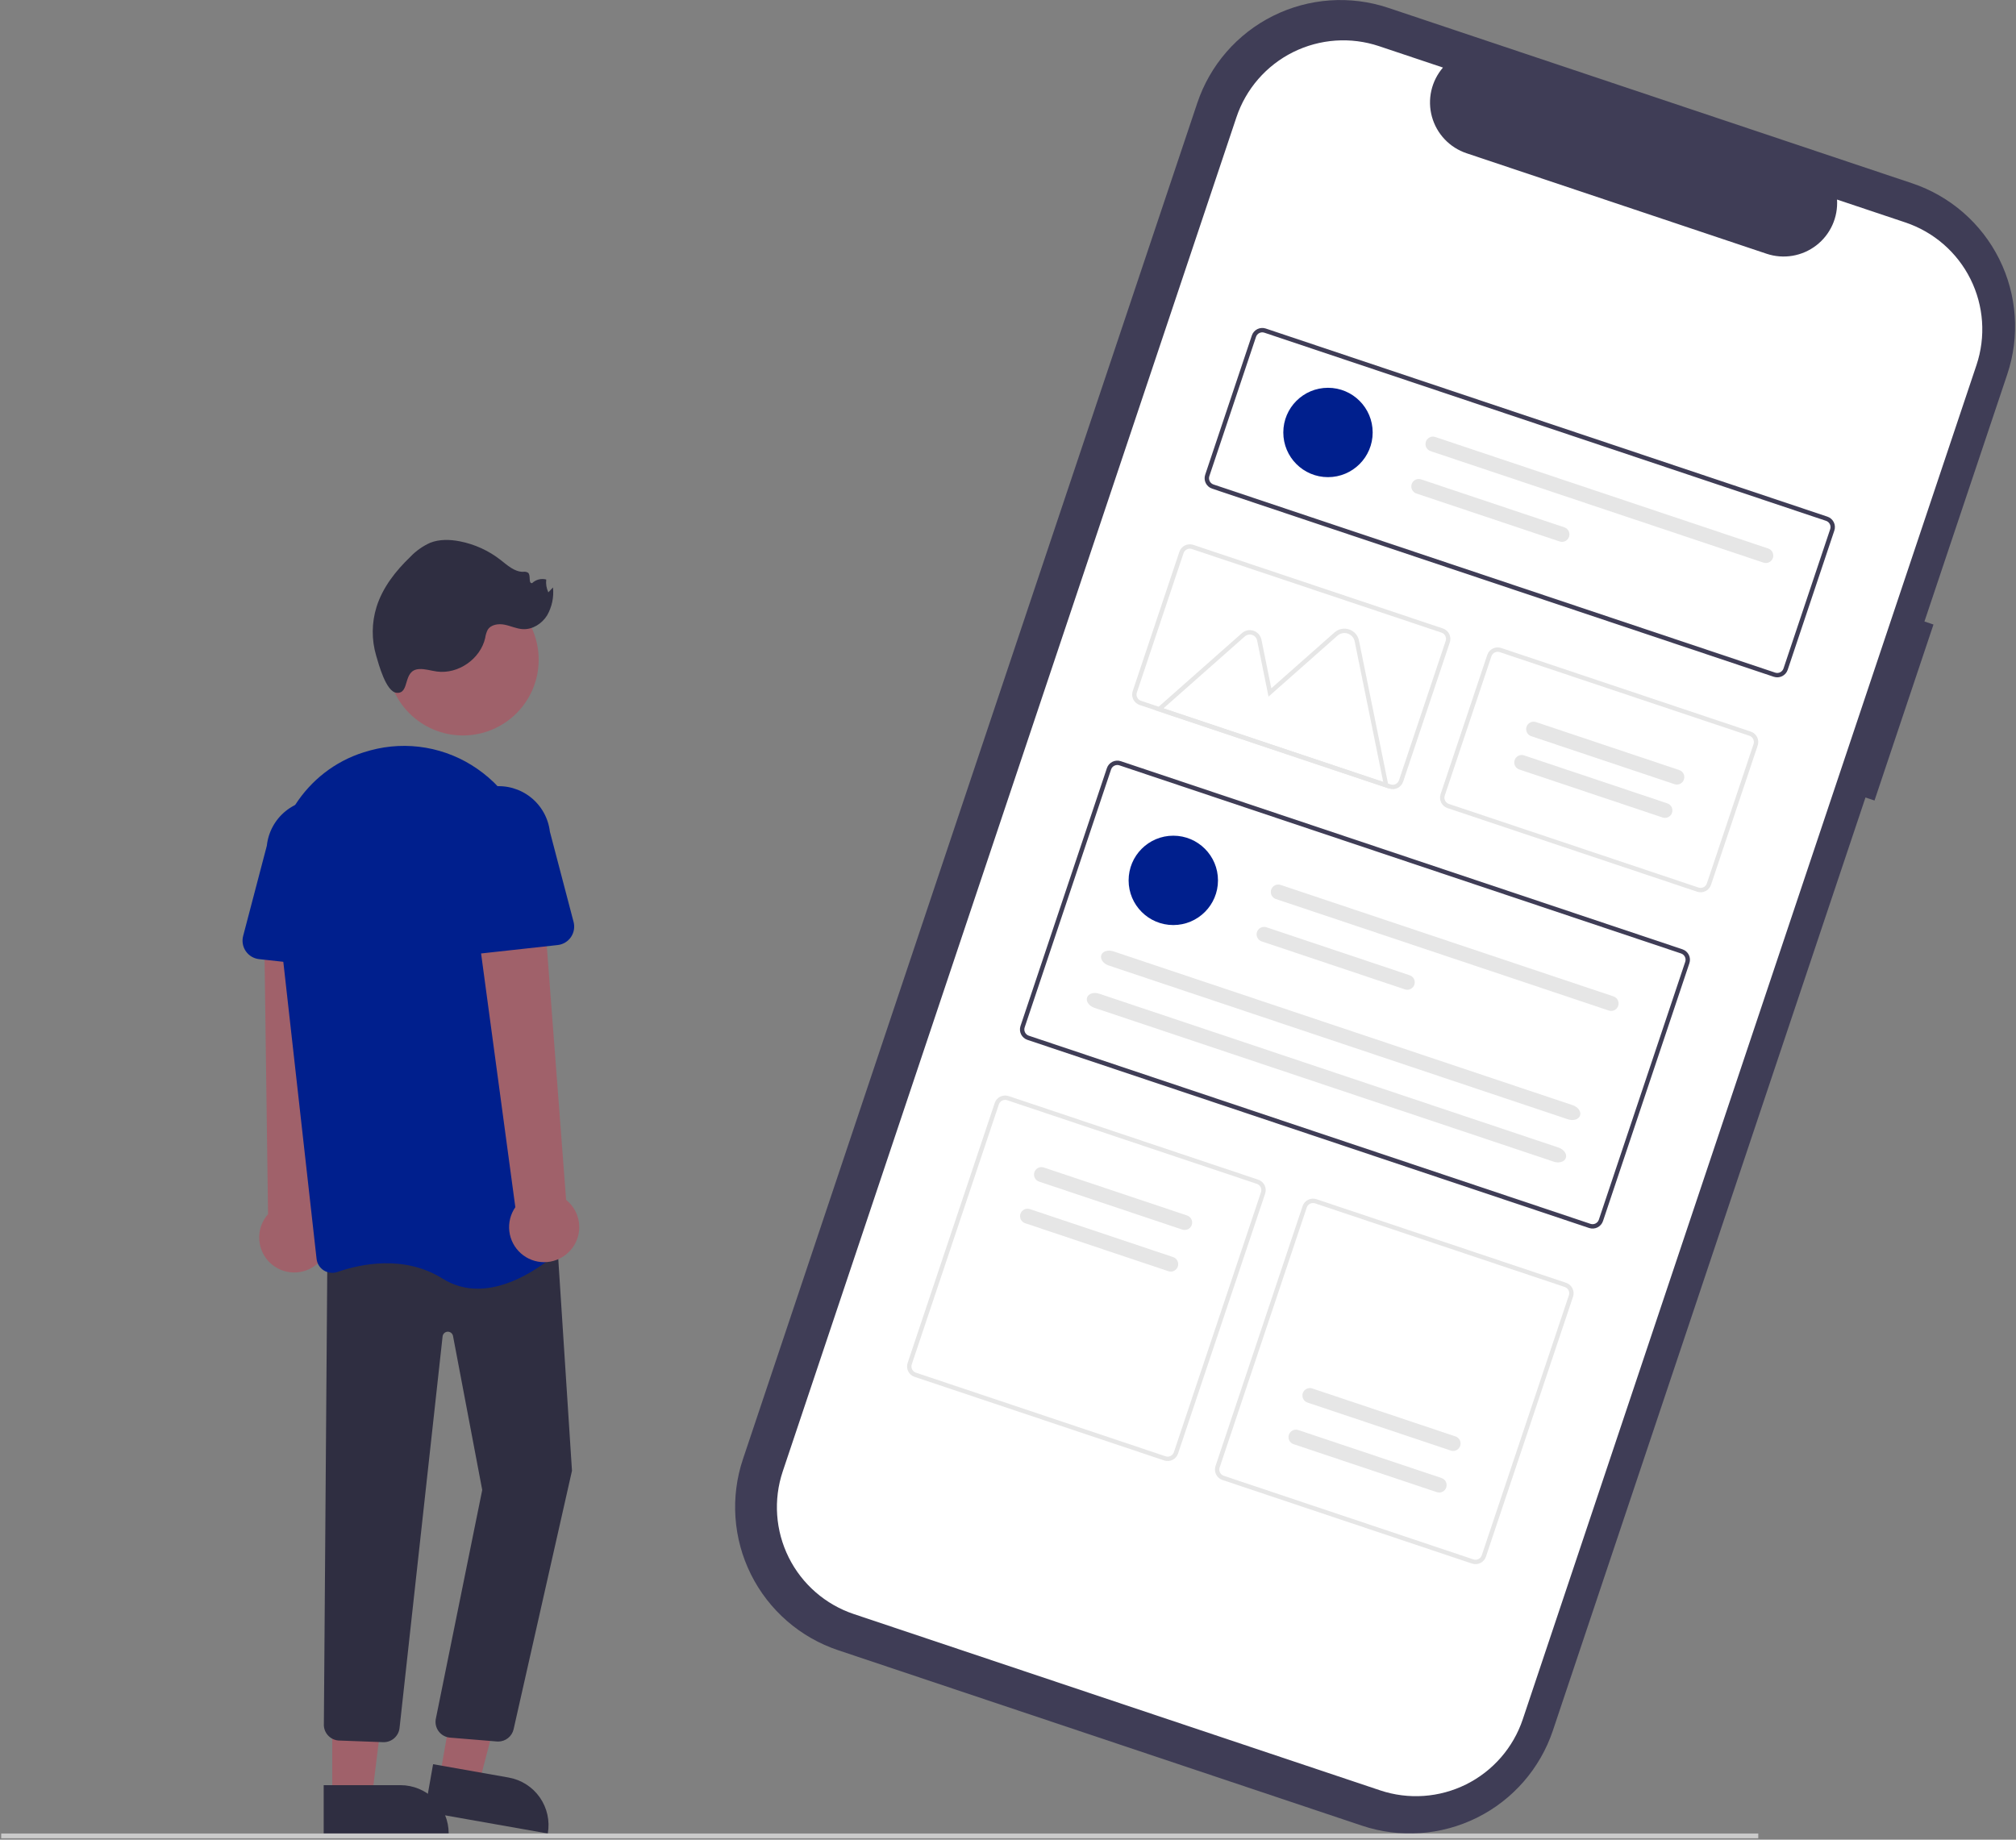 <svg width="847" height="773" viewBox="0 0 847 773" fill="none" xmlns="http://www.w3.org/2000/svg">
<rect x="0" y="0" width="847" height="773" fill="#808080" stroke="none"/>
<g clip-path="url(#clip0_213_95)">
<path d="M812.325 262.42L808.534 261.146L843.334 157.274C848.675 141.33 847.465 123.918 839.968 108.867C832.471 93.816 819.302 82.36 803.358 77.018L803.355 77.017L583.283 3.301C567.339 -2.04 549.927 -0.829 534.876 6.668C519.825 14.165 508.369 27.334 503.027 43.277L503.026 43.28L312.134 613.13C309.489 621.025 308.425 629.363 309.003 637.669C309.58 645.974 311.788 654.085 315.501 661.538C319.213 668.99 324.356 675.638 330.638 681.103C336.919 686.568 344.216 690.741 352.11 693.386L352.113 693.387L572.18 767.107C588.124 772.448 605.536 771.236 620.587 763.739C635.637 756.242 647.093 743.073 652.434 727.129L783.763 335.089L787.555 336.359L812.325 262.42Z" fill="#3F3D56"/>
<path d="M800.534 93.474L771.808 83.851C772.044 87.532 771.371 91.215 769.849 94.575C768.326 97.935 766.001 100.869 763.077 103.118C760.154 105.368 756.722 106.864 753.084 107.475C749.446 108.086 745.714 107.792 742.216 106.621L616.144 64.388C612.647 63.215 609.492 61.201 606.957 58.522C604.421 55.843 602.584 52.581 601.606 49.025C600.628 45.468 600.539 41.726 601.348 38.127C602.157 34.529 603.838 31.184 606.244 28.388L579.414 19.4C567.507 15.412 554.503 16.316 543.263 21.915C532.023 27.514 523.468 37.349 519.479 49.256L328.86 618.269C324.871 630.176 325.776 643.18 331.375 654.42C336.974 665.66 346.809 674.215 358.716 678.204L579.843 752.279C591.75 756.268 604.754 755.363 615.994 749.764C627.234 744.165 635.789 734.33 639.778 722.423L830.392 153.409C834.381 141.502 833.475 128.498 827.876 117.258C822.277 106.018 812.441 97.463 800.534 93.474Z" fill="white"/>
<path d="M745.234 284.372L509.25 205.32C508.092 204.931 507.135 204.098 506.591 203.004C506.046 201.91 505.957 200.645 506.344 199.486L525.954 140.946C526.344 139.788 527.176 138.832 528.27 138.287C529.364 137.742 530.629 137.653 531.788 138.04L767.774 217.093C768.932 217.483 769.888 218.316 770.433 219.409C770.978 220.503 771.067 221.768 770.68 222.927L751.07 281.465C750.681 282.623 749.848 283.58 748.754 284.124C747.66 284.669 746.395 284.758 745.236 284.371L745.234 284.372ZM531.202 139.79C530.507 139.558 529.748 139.611 529.091 139.938C528.435 140.265 527.936 140.839 527.702 141.534L508.092 200.072C507.86 200.768 507.913 201.527 508.24 202.183C508.567 202.839 509.141 203.339 509.836 203.572L745.821 282.625C746.516 282.857 747.276 282.804 747.932 282.477C748.588 282.15 749.088 281.576 749.321 280.881L768.934 222.346C769.166 221.651 769.113 220.892 768.786 220.236C768.459 219.579 767.885 219.08 767.19 218.846L531.202 139.79Z" fill="#3F3D56"/>
<path d="M667.647 515.987L431.662 436.935C430.504 436.546 429.547 435.713 429.003 434.619C428.458 433.525 428.369 432.26 428.756 431.101L465.054 322.746C465.443 321.588 466.276 320.632 467.37 320.087C468.464 319.542 469.729 319.453 470.888 319.84L706.874 398.89C708.032 399.28 708.988 400.113 709.533 401.206C710.078 402.3 710.167 403.565 709.78 404.724L673.48 513.081C673.091 514.239 672.258 515.195 671.164 515.74C670.071 516.285 668.806 516.374 667.647 515.987ZM470.302 321.587C469.607 321.355 468.848 321.408 468.191 321.735C467.535 322.062 467.036 322.636 466.802 323.331L430.504 431.686C430.272 432.382 430.325 433.141 430.652 433.797C430.979 434.453 431.553 434.953 432.248 435.186L668.234 514.239C668.929 514.471 669.688 514.418 670.345 514.091C671.001 513.764 671.5 513.19 671.734 512.495L708.034 404.138C708.266 403.443 708.213 402.684 707.886 402.028C707.559 401.371 706.985 400.872 706.29 400.638L470.302 321.587Z" fill="#3F3D56"/>
<path d="M713.034 374.685L608.155 339.546C606.997 339.157 606.041 338.324 605.496 337.23C604.951 336.136 604.862 334.871 605.249 333.712L624.859 275.174C625.248 274.016 626.081 273.06 627.175 272.515C628.269 271.97 629.534 271.881 630.693 272.268L735.575 307.406C736.733 307.796 737.69 308.629 738.234 309.722C738.779 310.816 738.868 312.081 738.481 313.24L718.872 371.778C718.483 372.937 717.649 373.895 716.555 374.44C715.46 374.985 714.194 375.073 713.034 374.685ZM630.107 274.02C629.412 273.788 628.653 273.841 627.996 274.168C627.34 274.495 626.841 275.069 626.607 275.764L606.998 334.302C606.766 334.998 606.819 335.757 607.146 336.413C607.473 337.069 608.047 337.569 608.742 337.802L713.624 372.936C714.319 373.168 715.079 373.115 715.735 372.788C716.391 372.461 716.891 371.887 717.124 371.192L736.734 312.654C736.966 311.959 736.913 311.2 736.586 310.544C736.259 309.887 735.685 309.388 734.99 309.154L630.107 274.02Z" fill="#E6E6E6"/>
<path d="M489.113 613.66L384.234 578.526C383.076 578.137 382.119 577.304 381.575 576.21C381.03 575.116 380.941 573.851 381.328 572.692L417.919 463.461C418.308 462.303 419.141 461.347 420.235 460.802C421.329 460.257 422.594 460.168 423.753 460.555L528.634 495.689C529.792 496.079 530.748 496.912 531.293 498.005C531.838 499.099 531.927 500.364 531.54 501.523L494.947 610.754C494.557 611.912 493.725 612.869 492.631 613.413C491.537 613.958 490.272 614.047 489.113 613.66ZM423.164 462.302C422.469 462.07 421.71 462.123 421.053 462.45C420.397 462.777 419.898 463.351 419.664 464.046L383.072 573.277C382.84 573.973 382.893 574.732 383.22 575.388C383.547 576.044 384.121 576.544 384.816 576.777L489.699 611.912C490.394 612.144 491.153 612.091 491.81 611.764C492.466 611.437 492.965 610.863 493.199 610.168L529.79 500.937C530.022 500.242 529.969 499.483 529.642 498.827C529.315 498.17 528.741 497.671 528.046 497.437L423.164 462.302Z" fill="#E6E6E6"/>
<path d="M618.468 656.993L513.585 621.858C512.427 621.469 511.47 620.636 510.926 619.542C510.381 618.448 510.292 617.183 510.679 616.024L547.27 506.793C547.659 505.635 548.492 504.679 549.586 504.134C550.68 503.589 551.945 503.5 553.104 503.887L657.987 539.022C659.145 539.412 660.101 540.245 660.646 541.338C661.191 542.432 661.28 543.697 660.893 544.856L624.302 654.086C623.913 655.245 623.08 656.201 621.986 656.746C620.892 657.291 619.627 657.38 618.468 656.993ZM552.519 505.635C551.824 505.403 551.064 505.456 550.408 505.783C549.752 506.11 549.252 506.684 549.019 507.379L512.427 616.61C512.195 617.306 512.248 618.065 512.575 618.721C512.902 619.377 513.476 619.877 514.171 620.11L619.054 655.246C619.749 655.478 620.508 655.425 621.165 655.098C621.821 654.771 622.32 654.197 622.554 653.502L659.145 544.271C659.377 543.576 659.324 542.817 658.997 542.161C658.67 541.504 658.096 541.005 657.401 540.771L552.519 505.635Z" fill="#E6E6E6"/>
<path d="M492.949 388.694C503.318 388.694 511.723 380.289 511.723 369.92C511.723 359.552 503.318 351.146 492.949 351.146C482.58 351.146 474.175 359.552 474.175 369.92C474.175 380.289 482.58 388.694 492.949 388.694Z" fill="#001F8D"/>
<path d="M538.034 371.825C537.247 371.562 536.388 371.621 535.645 371.991C534.902 372.361 534.337 373.011 534.073 373.798C533.809 374.585 533.869 375.444 534.239 376.187C534.609 376.93 535.259 377.496 536.046 377.759L675.915 424.613C676.305 424.744 676.716 424.796 677.126 424.768C677.536 424.739 677.936 424.63 678.304 424.447C678.672 424.264 679 424.01 679.27 423.7C679.539 423.39 679.745 423.03 679.876 422.64C680.006 422.251 680.059 421.839 680.03 421.429C680.002 421.019 679.893 420.619 679.71 420.251C679.527 419.883 679.273 419.555 678.963 419.285C678.653 419.016 678.293 418.81 677.903 418.679L538.034 371.825Z" fill="#E6E6E6"/>
<path d="M532.074 389.626C531.684 389.496 531.273 389.443 530.863 389.472C530.453 389.5 530.053 389.609 529.685 389.792C529.317 389.976 528.989 390.229 528.719 390.539C528.45 390.849 528.243 391.21 528.113 391.599C527.982 391.989 527.93 392.4 527.958 392.81C527.987 393.22 528.096 393.621 528.279 393.988C528.462 394.356 528.716 394.684 529.026 394.954C529.336 395.224 529.696 395.43 530.086 395.56L590.272 415.722C590.662 415.853 591.073 415.905 591.483 415.877C591.893 415.848 592.293 415.739 592.661 415.556C593.029 415.373 593.357 415.119 593.627 414.809C593.896 414.499 594.102 414.139 594.233 413.749C594.363 413.36 594.416 412.948 594.387 412.538C594.359 412.128 594.25 411.728 594.067 411.36C593.884 410.992 593.63 410.664 593.32 410.394C593.01 410.125 592.65 409.919 592.26 409.788L532.074 389.626Z" fill="#E6E6E6"/>
<path d="M467.773 399.739C465.516 398.983 463.234 399.699 462.686 401.339C462.138 402.979 463.529 404.921 465.786 405.677L658.762 470.322C661.019 471.078 663.301 470.362 663.849 468.722C664.397 467.082 663.006 465.14 660.749 464.384L467.773 399.739Z" fill="#E6E6E6"/>
<path d="M461.81 417.541C459.553 416.785 457.271 417.501 456.723 419.141C456.175 420.781 457.566 422.723 459.823 423.479L652.799 488.124C655.056 488.88 657.338 488.164 657.886 486.524C658.434 484.884 657.043 482.942 654.786 482.186L461.81 417.541Z" fill="#E6E6E6"/>
<path d="M557.94 200.492C568.309 200.492 576.714 192.087 576.714 181.718C576.714 171.349 568.309 162.944 557.94 162.944C547.571 162.944 539.166 171.349 539.166 181.718C539.166 192.087 547.571 200.492 557.94 200.492Z" fill="#001F8D"/>
<path d="M603.027 183.622C602.637 183.492 602.226 183.439 601.816 183.468C601.406 183.496 601.006 183.605 600.638 183.788C600.27 183.972 599.942 184.225 599.672 184.535C599.403 184.845 599.196 185.206 599.066 185.595C598.935 185.985 598.883 186.396 598.911 186.806C598.94 187.216 599.049 187.616 599.232 187.984C599.415 188.352 599.669 188.68 599.979 188.95C600.289 189.22 600.649 189.426 601.039 189.556L740.908 236.41C741.298 236.541 741.709 236.593 742.119 236.565C742.529 236.536 742.929 236.427 743.297 236.244C743.665 236.061 743.993 235.807 744.263 235.497C744.532 235.187 744.738 234.827 744.869 234.437C744.999 234.048 745.052 233.636 745.023 233.226C744.995 232.816 744.886 232.416 744.703 232.048C744.52 231.68 744.266 231.352 743.956 231.082C743.646 230.813 743.286 230.607 742.896 230.476L603.027 183.622Z" fill="#E6E6E6"/>
<path d="M597.064 201.424C596.674 201.294 596.263 201.241 595.853 201.27C595.443 201.298 595.043 201.407 594.675 201.59C594.307 201.774 593.979 202.027 593.709 202.337C593.439 202.647 593.233 203.008 593.103 203.397C592.972 203.787 592.92 204.198 592.948 204.608C592.977 205.018 593.086 205.418 593.269 205.786C593.452 206.154 593.706 206.482 594.016 206.752C594.326 207.022 594.686 207.228 595.076 207.358L655.262 227.52C655.652 227.651 656.063 227.703 656.473 227.675C656.883 227.646 657.283 227.537 657.651 227.354C658.019 227.171 658.347 226.917 658.617 226.607C658.886 226.297 659.092 225.937 659.223 225.547C659.353 225.158 659.406 224.746 659.377 224.336C659.349 223.926 659.24 223.526 659.057 223.158C658.874 222.79 658.62 222.462 658.31 222.192C658 221.923 657.64 221.717 657.25 221.586L597.064 201.424Z" fill="#E6E6E6"/>
<path d="M583.587 331.332L485.198 298.373L521.787 266.024C522.443 265.444 523.24 265.047 524.097 264.873C524.955 264.698 525.844 264.753 526.674 265.031C527.504 265.309 528.246 265.8 528.826 266.456C529.406 267.112 529.803 267.909 529.977 268.767L534.129 289.213L560.706 265.713C561.527 264.987 562.525 264.49 563.599 264.272C564.673 264.054 565.785 264.123 566.824 264.471C567.863 264.819 568.792 265.434 569.518 266.255C570.244 267.077 570.741 268.074 570.959 269.148L583.587 331.332ZM488.811 297.639L581.145 328.57L569.152 269.519C568.998 268.762 568.648 268.06 568.136 267.481C567.625 266.903 566.97 266.469 566.238 266.224C565.506 265.979 564.722 265.931 563.965 266.084C563.209 266.238 562.506 266.588 561.927 267.099L532.958 292.71L528.17 269.135C528.06 268.594 527.81 268.092 527.445 267.679C527.08 267.265 526.612 266.956 526.089 266.78C525.566 266.605 525.006 266.571 524.465 266.68C523.924 266.79 523.422 267.041 523.009 267.406L488.811 297.639Z" fill="#E6E6E6"/>
<path d="M583.683 331.352L478.801 296.218C477.643 295.829 476.686 294.996 476.142 293.902C475.597 292.808 475.508 291.543 475.895 290.384L495.504 231.846C495.893 230.688 496.726 229.732 497.82 229.187C498.914 228.642 500.179 228.553 501.338 228.94L606.221 264.075C607.379 264.465 608.336 265.298 608.88 266.391C609.425 267.485 609.514 268.75 609.127 269.909L589.517 328.446C589.128 329.604 588.295 330.561 587.201 331.105C586.107 331.65 584.842 331.739 583.683 331.352ZM500.753 230.687C500.058 230.455 499.299 230.508 498.642 230.835C497.986 231.162 497.487 231.736 497.253 232.431L477.644 290.969C477.412 291.665 477.465 292.424 477.792 293.08C478.119 293.736 478.693 294.236 479.388 294.469L584.271 329.604C584.966 329.836 585.726 329.783 586.382 329.456C587.038 329.129 587.538 328.555 587.771 327.86L607.381 269.322C607.613 268.627 607.56 267.868 607.233 267.212C606.906 266.555 606.332 266.056 605.637 265.822L500.753 230.687Z" fill="#E6E6E6"/>
<path d="M438.552 490.566C438.162 490.435 437.75 490.382 437.34 490.41C436.93 490.438 436.529 490.547 436.161 490.73C435.793 490.913 435.464 491.167 435.194 491.477C434.924 491.788 434.718 492.148 434.587 492.538C434.456 492.928 434.404 493.34 434.433 493.75C434.461 494.16 434.571 494.561 434.754 494.929C434.938 495.297 435.192 495.625 435.503 495.895C435.813 496.164 436.174 496.37 436.564 496.5L496.75 516.662C497.537 516.925 498.395 516.864 499.137 516.494C499.879 516.124 500.444 515.474 500.707 514.688C500.971 513.902 500.911 513.043 500.542 512.301C500.173 511.558 499.524 510.993 498.738 510.728L438.552 490.566Z" fill="#E6E6E6"/>
<path d="M432.696 508.046C432.306 507.915 431.894 507.862 431.484 507.89C431.074 507.918 430.673 508.027 430.305 508.21C429.937 508.393 429.608 508.647 429.338 508.957C429.068 509.268 428.862 509.628 428.731 510.018C428.6 510.408 428.548 510.82 428.577 511.23C428.605 511.64 428.715 512.041 428.898 512.409C429.082 512.777 429.336 513.105 429.647 513.375C429.957 513.644 430.318 513.85 430.708 513.98L490.895 534.146C491.681 534.407 492.539 534.346 493.28 533.975C494.021 533.605 494.584 532.956 494.848 532.17C495.111 531.385 495.052 530.527 494.683 529.785C494.315 529.043 493.668 528.478 492.883 528.212L432.696 508.046Z" fill="#E6E6E6"/>
<path d="M603.665 626.981C604.452 627.244 605.31 627.183 606.052 626.813C606.794 626.443 607.359 625.793 607.622 625.007C607.886 624.221 607.826 623.362 607.457 622.62C607.088 621.877 606.439 621.312 605.653 621.047L545.467 600.885C544.68 600.623 543.822 600.683 543.08 601.053C542.338 601.424 541.773 602.073 541.51 602.859C541.246 603.646 541.306 604.504 541.675 605.247C542.044 605.989 542.693 606.555 543.479 606.819L603.665 626.981Z" fill="#E6E6E6"/>
<path d="M609.521 609.5C609.911 609.631 610.323 609.684 610.733 609.656C611.143 609.628 611.544 609.519 611.912 609.336C612.28 609.153 612.609 608.899 612.879 608.589C613.149 608.279 613.355 607.918 613.486 607.528C613.617 607.138 613.669 606.727 613.64 606.316C613.612 605.906 613.502 605.505 613.319 605.137C613.135 604.769 612.881 604.441 612.57 604.172C612.26 603.902 611.899 603.696 611.509 603.566L551.323 583.404C550.933 583.273 550.521 583.22 550.111 583.248C549.701 583.276 549.3 583.385 548.932 583.568C548.564 583.751 548.235 584.005 547.965 584.315C547.695 584.626 547.489 584.986 547.358 585.376C547.227 585.766 547.175 586.178 547.204 586.588C547.232 586.998 547.342 587.399 547.525 587.767C547.709 588.135 547.963 588.463 548.274 588.733C548.584 589.002 548.945 589.208 549.335 589.338L609.521 609.5Z" fill="#E6E6E6"/>
<path d="M703.521 329.5C703.911 329.631 704.323 329.684 704.733 329.656C705.143 329.628 705.544 329.519 705.912 329.336C706.28 329.153 706.609 328.899 706.879 328.589C707.149 328.279 707.355 327.918 707.486 327.529C707.617 327.139 707.669 326.727 707.64 326.316C707.612 325.906 707.502 325.506 707.319 325.138C707.135 324.77 706.881 324.441 706.57 324.172C706.26 323.902 705.899 323.696 705.509 323.566L645.323 303.404C644.933 303.273 644.521 303.22 644.111 303.248C643.701 303.276 643.3 303.385 642.932 303.568C642.564 303.751 642.235 304.005 641.965 304.315C641.695 304.626 641.489 304.986 641.358 305.376C641.227 305.766 641.175 306.178 641.204 306.588C641.232 306.998 641.342 307.399 641.525 307.767C641.709 308.135 641.963 308.463 642.274 308.733C642.584 309.002 642.945 309.208 643.335 309.338L703.521 329.5Z" fill="#E6E6E6"/>
<path d="M698.521 343.5C698.911 343.631 699.323 343.684 699.733 343.656C700.143 343.628 700.544 343.519 700.912 343.336C701.28 343.153 701.609 342.899 701.879 342.589C702.149 342.279 702.355 341.918 702.486 341.529C702.617 341.139 702.669 340.727 702.64 340.316C702.612 339.906 702.502 339.506 702.319 339.138C702.135 338.77 701.881 338.441 701.57 338.172C701.26 337.902 700.899 337.696 700.509 337.566L640.323 317.404C639.933 317.273 639.521 317.22 639.111 317.248C638.701 317.276 638.3 317.385 637.932 317.568C637.564 317.751 637.235 318.005 636.965 318.315C636.695 318.626 636.489 318.986 636.358 319.376C636.227 319.766 636.175 320.178 636.204 320.588C636.232 320.998 636.342 321.399 636.525 321.767C636.709 322.135 636.963 322.463 637.274 322.733C637.584 323.002 637.945 323.208 638.335 323.338L698.521 343.5Z" fill="#E6E6E6"/>
<path d="M194.49 309.028C212.069 309.028 226.32 294.777 226.32 277.198C226.32 259.619 212.069 245.368 194.49 245.368C176.911 245.368 162.66 259.619 162.66 277.198C162.66 294.777 176.911 309.028 194.49 309.028Z" fill="#9F616A"/>
<path d="M176.091 281.136C178.614 280.985 181.078 281.836 183.584 282.171C192.549 283.361 201.874 276.856 203.854 268.032C204.013 266.857 204.363 265.716 204.891 264.654C206.271 262.401 209.413 261.972 212.003 262.49C214.593 263.008 217.049 264.22 219.687 264.359C223.76 264.573 227.67 262.065 229.841 258.612C231.892 255.05 232.764 250.93 232.333 246.842L230.38 248.891C229.587 247.213 229.28 245.345 229.496 243.501C228.461 243.226 227.373 243.22 226.336 243.486C225.298 243.751 224.346 244.278 223.571 245.017C221.849 245.2 223.149 241.824 221.871 240.657C221.249 240.275 220.507 240.137 219.789 240.268C216.126 240.303 213.163 237.502 210.277 235.247C205.276 231.348 199.428 228.681 193.206 227.46C189.07 226.653 184.672 226.524 180.75 228.06C177.584 229.482 174.726 231.509 172.338 234.027C166.197 239.927 160.759 246.87 158.205 254.997C156.128 261.654 156.069 268.777 158.036 275.467C159.065 278.941 162.168 290.84 166.71 291.117C172.413 291.468 168.988 281.56 176.091 281.136Z" fill="#2F2E41"/>
<path d="M132.014 532.044C133.779 530.834 135.258 529.251 136.345 527.408C137.432 525.564 138.102 523.505 138.308 521.375C138.513 519.244 138.249 517.095 137.534 515.077C136.818 513.06 135.67 511.224 134.168 509.699L139.847 382.932L110.934 386.177L112.614 510.177C110.218 512.869 108.893 516.347 108.891 519.951C108.888 523.555 110.207 527.035 112.598 529.731C114.99 532.427 118.287 534.152 121.866 534.579C125.444 535.006 129.055 534.106 132.014 532.048V532.044Z" fill="#A0616A"/>
<path d="M184.759 746.632L201.215 749.525L217.479 687.425L195.918 683.155L184.759 746.632Z" fill="#A0616A"/>
<path d="M230.15 770.409L178.427 761.272L181.957 741.289L213.696 746.895C218.996 747.832 223.707 750.835 226.793 755.245C229.879 759.654 231.086 765.109 230.15 770.409Z" fill="#2F2E41"/>
<path d="M139.592 754.87H156.299L164.247 690.425H139.589L139.592 754.87Z" fill="#A0616A"/>
<path d="M188.507 770.384H135.996V750.096H168.219C173.6 750.096 178.76 752.234 182.565 756.038C186.37 759.843 188.507 765.003 188.507 770.384Z" fill="#2F2E41"/>
<path d="M209.302 731.771C209.041 731.772 208.781 731.756 208.522 731.725L188.856 730.107C187.104 729.901 185.506 729.008 184.413 727.624C183.319 726.239 182.821 724.477 183.027 722.725C183.04 722.615 183.055 722.504 183.074 722.394L202.602 626.068L190.332 561.368C190.233 560.842 189.946 560.37 189.525 560.038C189.105 559.707 188.578 559.539 188.044 559.566C187.509 559.592 187.001 559.811 186.616 560.183C186.23 560.554 185.992 561.053 185.945 561.586L167.876 725.982C167.708 727.714 166.873 729.313 165.548 730.441C164.224 731.569 162.513 732.139 160.776 732.029L142.249 731.339C140.625 731.224 139.1 730.519 137.961 729.356C136.822 728.193 136.148 726.654 136.067 725.028L137.547 526.372L233.602 514.366L240.312 617.996L240.285 618.106L215.765 726.689C215.412 728.138 214.583 729.426 213.412 730.347C212.24 731.268 210.793 731.77 209.302 731.771Z" fill="#2F2E41"/>
<path d="M200.754 541.49C195.518 541.522 190.382 540.053 185.954 537.257C169.74 527.123 151.324 531.151 141.789 534.457C140.843 534.788 139.834 534.902 138.838 534.788C137.842 534.675 136.884 534.338 136.037 533.802C135.199 533.276 134.492 532.568 133.967 531.729C133.442 530.891 133.113 529.945 133.006 528.962L115.671 374.106C112.765 348.161 128.394 323.768 152.832 316.106C153.75 315.818 154.683 315.545 155.632 315.287C163.237 313.225 171.201 312.855 178.965 314.203C186.728 315.551 194.102 318.583 200.567 323.087C207.153 327.64 212.661 333.581 216.704 340.491C220.747 347.402 223.226 355.115 223.967 363.087L238.567 518.977C238.666 519.987 238.529 521.006 238.166 521.953C237.804 522.901 237.227 523.752 236.48 524.438C231.363 529.172 216.512 541.488 200.754 541.49Z" fill="#001F8D"/>
<path d="M147.957 407.312L108.839 403.012C107.726 402.89 106.653 402.529 105.692 401.954C104.731 401.379 103.905 400.604 103.271 399.682C102.636 398.759 102.208 397.711 102.015 396.608C101.823 395.505 101.87 394.373 102.154 393.29L112.111 355.34C112.412 352.513 113.266 349.772 114.627 347.275C115.987 344.778 117.826 342.574 120.038 340.788C122.251 339.002 124.794 337.67 127.521 336.867C130.249 336.065 133.108 335.808 135.935 336.111C138.763 336.414 141.502 337.271 143.998 338.633C146.494 339.995 148.697 341.836 150.481 344.05C152.265 346.264 153.595 348.808 154.395 351.537C155.195 354.265 155.45 357.125 155.145 359.951C155.136 360.033 155.127 360.115 155.117 360.196L156.595 399.275C156.637 400.394 156.437 401.509 156.009 402.544C155.582 403.578 154.936 404.509 154.116 405.271C153.296 406.034 152.322 406.611 151.259 406.963C150.196 407.316 149.07 407.435 147.957 407.312Z" fill="#001F8D"/>
<path d="M238.404 526.616C240.011 525.202 241.288 523.453 242.146 521.492C243.003 519.531 243.42 517.405 243.367 515.266C243.315 513.126 242.793 511.024 241.84 509.107C240.887 507.191 239.525 505.506 237.851 504.173L228.212 377.646L199.881 384.024L216.512 507.242C214.459 510.204 213.563 513.815 213.995 517.392C214.427 520.97 216.156 524.265 218.854 526.652C221.552 529.04 225.033 530.356 228.636 530.349C232.24 530.342 235.715 529.014 238.405 526.616L238.404 526.616Z" fill="#A0616A"/>
<path d="M189.018 399.358C188.197 398.595 187.551 397.664 187.124 396.629C186.696 395.593 186.497 394.478 186.54 393.358L188.018 354.279C187.409 348.594 189.075 342.899 192.652 338.438C196.228 333.977 201.425 331.113 207.107 330.471C212.789 329.83 218.493 331.463 222.975 335.014C227.456 338.565 230.35 343.745 231.024 349.423L240.981 387.373C241.265 388.456 241.312 389.588 241.12 390.691C240.927 391.794 240.499 392.842 239.864 393.765C239.23 394.687 238.404 395.462 237.443 396.037C236.482 396.612 235.409 396.973 234.296 397.095L195.178 401.395C194.065 401.518 192.938 401.4 191.875 401.047C190.812 400.695 189.837 400.118 189.018 399.354V399.358Z" fill="#001F8D"/>
<path d="M738.72 770.409H0.5V772.409H738.72V770.409Z" fill="#CACACA"/>
</g>
<defs>
<clipPath id="clip0_213_95">
<rect width="846.135" height="772.409" fill="white" transform="translate(0.5)"/>
</clipPath>
</defs>
</svg>
